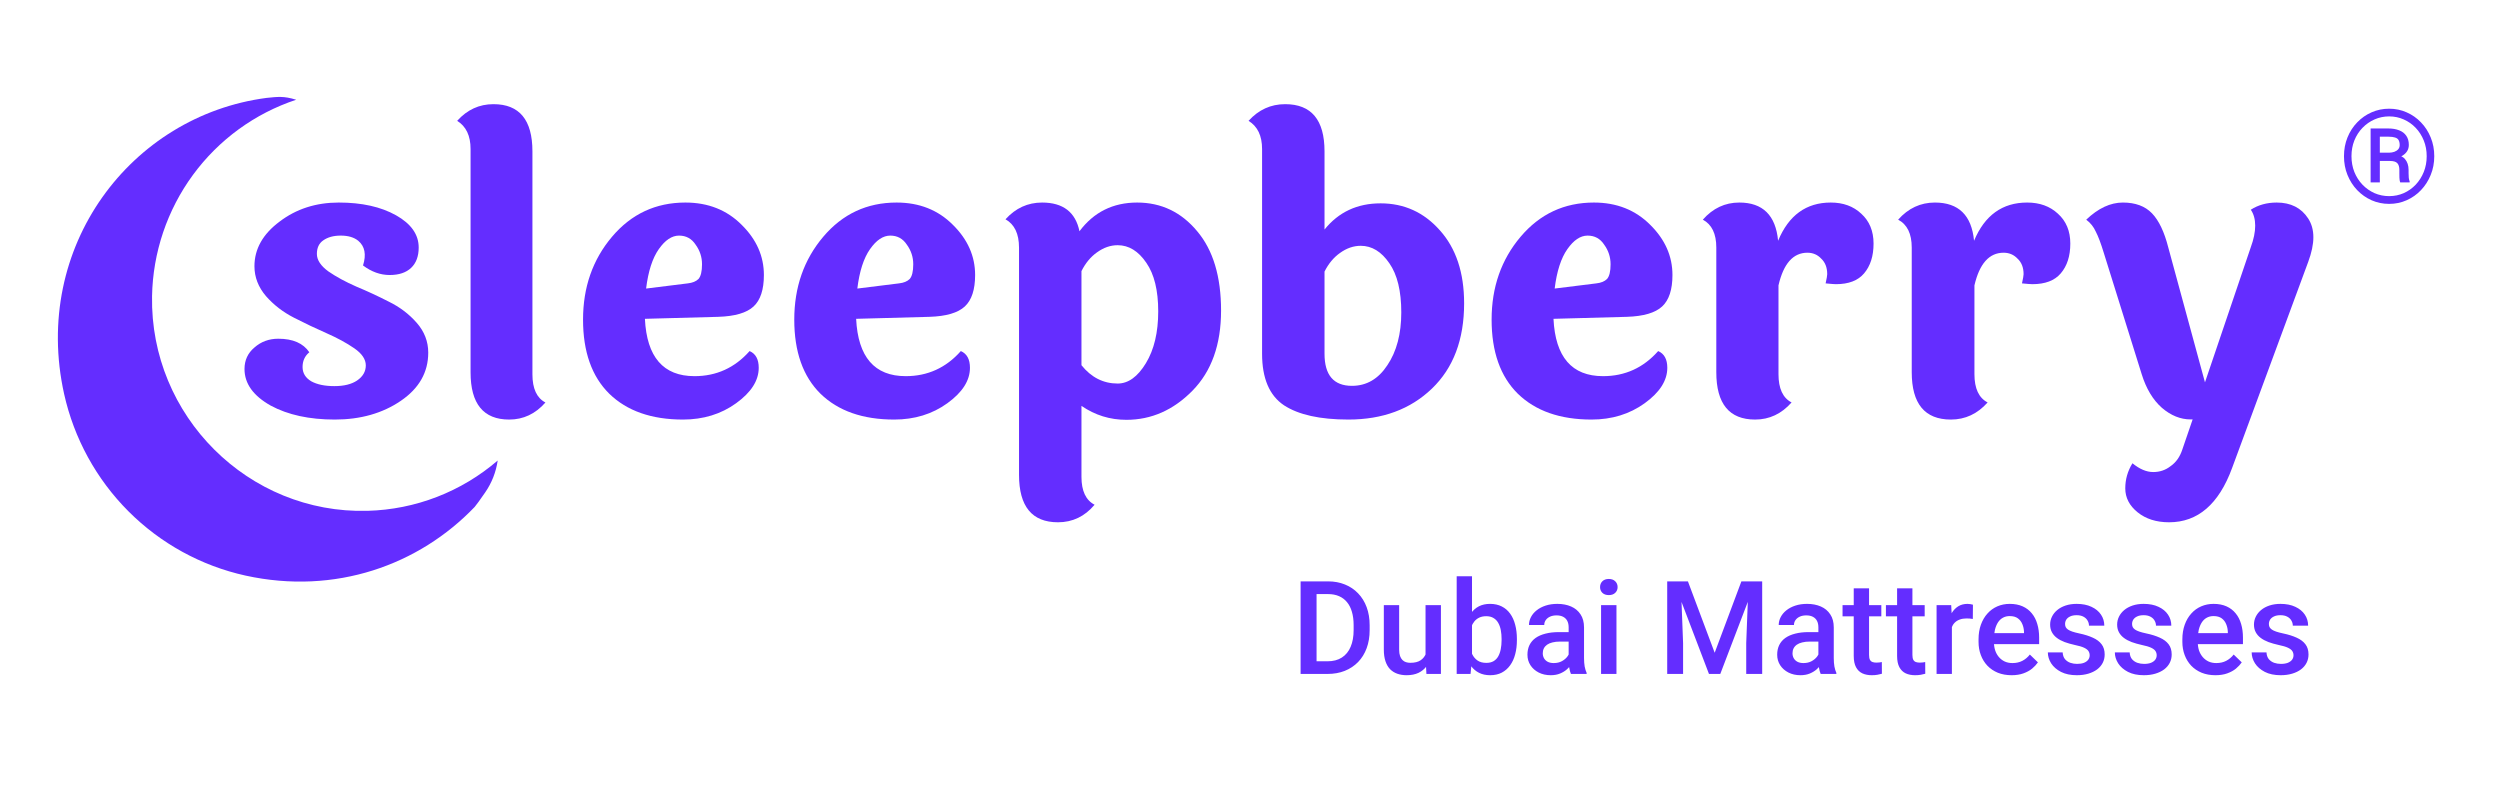 <?xml version="1.0" encoding="UTF-8"?> <svg xmlns="http://www.w3.org/2000/svg" width="1728" height="553" viewBox="0 0 1728 553" fill="none"><path d="M289.402 171.101C289.402 177.156 287.662 181.835 284.18 185.138C280.698 188.441 275.749 190.092 269.335 190.092C262.921 190.092 256.782 187.89 250.917 183.486C253.3 175.963 252.2 170.275 247.619 166.422C244.687 164.037 240.655 162.844 235.523 162.844C230.575 162.844 226.544 163.945 223.429 166.147C220.496 168.165 219.03 171.285 219.03 175.504C219.03 179.725 221.688 183.761 227.002 187.615C232.316 191.284 238.731 194.771 246.244 198.073C253.758 201.193 261.272 204.679 268.786 208.532C276.299 212.202 282.714 217.064 288.028 223.119C293.343 229.174 296 236.055 296 243.762C296 257.339 289.677 268.44 277.032 277.064C264.387 285.688 249.177 290 231.4 290C213.807 290 199.055 286.789 187.143 280.367C175.047 273.578 169 265.138 169 255.046C169 248.991 171.291 244.036 175.872 240.183C180.454 236.147 185.951 234.128 192.366 234.128C202.445 234.128 209.592 237.248 213.807 243.486C210.692 246.055 209.134 249.45 209.134 253.67C209.134 257.89 211.15 261.192 215.181 263.578C219.213 265.78 224.528 266.881 231.126 266.881C237.723 266.881 242.946 265.596 246.794 263.027C250.826 260.275 252.842 256.789 252.842 252.569C252.842 248.348 250.185 244.404 244.87 240.734C239.555 237.064 233.141 233.578 225.628 230.275C218.114 226.972 210.6 223.394 203.087 219.541C195.573 215.688 189.159 210.734 183.844 204.679C178.53 198.441 175.872 191.56 175.872 184.037C175.872 172.11 181.645 161.835 193.19 153.211C204.736 144.404 218.389 140 234.149 140C250.093 140 263.288 142.936 273.734 148.808C284.18 154.679 289.402 162.11 289.402 171.101Z" fill="#642DFF"></path><path d="M368.013 104.631V258.739C368.013 268.611 371.009 275.101 377 278.209C370.101 286.069 361.75 290 351.946 290C334.155 290 325.259 279.123 325.259 257.368V102.986C325.259 93.845 322.173 87.356 316 83.517C322.899 75.839 331.25 72 341.054 72C359.027 72 368.013 82.877 368.013 104.631Z" fill="#642DFF"></path><path d="M475.369 195.872C478.659 195.505 481.124 194.495 482.772 192.844C484.415 191.009 485.236 187.615 485.236 182.661C485.236 177.707 483.776 173.211 480.85 169.174C478.112 164.954 474.272 162.844 469.338 162.844C464.404 162.844 459.744 165.963 455.358 172.202C450.972 178.441 448.048 187.523 446.586 199.449L475.369 195.872ZM480.028 260C495.195 260 507.895 254.22 518.127 242.66C522.331 244.495 524.435 248.348 524.435 254.22C524.435 263.027 519.228 271.192 508.808 278.715C498.394 286.238 486.149 290 472.079 290C450.332 290 433.336 284.037 421.092 272.11C409.031 260.183 403 243.119 403 220.917C403 198.532 409.67 179.45 423.011 163.67C436.352 147.89 453.256 140 473.724 140C489.44 140 502.415 145.138 512.646 155.413C522.884 165.505 528 177.065 528 190.092C528 200.183 525.622 207.431 520.871 211.835C516.119 216.239 507.986 218.624 496.478 218.991L445.763 220.367C447.042 246.789 458.464 260 480.028 260Z" fill="#642DFF"></path><path d="M621.367 195.872C624.658 195.505 627.122 194.495 628.77 192.844C630.413 191.009 631.235 187.615 631.235 182.661C631.235 177.707 629.774 173.211 626.849 169.174C624.111 164.954 620.272 162.844 615.338 162.844C610.405 162.844 605.745 165.963 601.359 172.202C596.973 178.441 594.047 187.523 592.587 199.449L621.367 195.872ZM626.027 260C641.198 260 653.895 254.22 664.133 242.66C668.336 244.495 670.435 248.348 670.435 254.22C670.435 263.027 665.228 271.192 654.813 278.715C644.393 286.238 632.153 290 618.077 290C596.334 290 579.337 284.037 567.092 272.11C555.029 260.183 549 243.119 549 220.917C549 198.532 555.673 179.45 569.014 163.67C582.354 147.89 599.255 140 619.724 140C635.438 140 648.414 145.138 658.646 155.413C668.884 165.505 674 177.065 674 190.092C674 200.183 671.622 207.431 666.871 211.835C662.12 216.239 653.986 218.624 642.476 218.991L591.765 220.367C593.043 246.789 604.462 260 626.027 260Z" fill="#642DFF"></path><path d="M772.523 265.105C779.856 265.105 786.36 260.42 792.04 251.051C797.725 241.682 800.563 229.741 800.563 215.228C800.563 200.715 797.817 189.509 792.32 181.61C786.818 173.527 780.222 169.485 772.523 169.485C767.575 169.485 762.81 171.139 758.229 174.445C753.83 177.569 750.255 181.886 747.509 187.396V252.429C754.288 260.879 762.627 265.105 772.523 265.105ZM704.346 328.208V171.139C704.346 161.586 701.229 155.064 695 151.574C701.967 143.858 710.393 140 720.294 140C734.771 140 743.385 146.613 746.131 159.84C756.027 146.613 769.314 140 785.994 140C802.673 140 816.51 146.613 827.504 159.84C838.503 172.884 844 191.163 844 214.677C844 238.192 837.399 256.654 824.209 270.065C811.013 283.476 795.798 290.181 778.569 290.181C767.209 290.181 756.856 286.966 747.509 280.536V329.586C747.509 339.323 750.53 345.752 756.581 348.875C749.798 356.959 741.366 361 731.288 361C713.327 361 704.346 350.069 704.346 328.208Z" fill="#642DFF"></path><path d="M915.509 244.48C915.509 259.288 921.83 266.691 934.477 266.691C944.556 266.691 952.712 261.938 958.947 252.432C965.359 242.926 968.568 230.77 968.568 215.962C968.568 201.154 965.817 189.82 960.32 181.96C954.823 173.916 948.222 169.894 940.528 169.894C935.575 169.894 930.81 171.54 926.229 174.83C921.83 177.938 918.26 182.234 915.509 187.718V244.48ZM915.509 104.631V158.652C925.222 146.586 938.143 140.553 954.273 140.553C970.581 140.553 984.235 146.769 995.234 159.2C1006.41 171.631 1012 188.449 1012 209.655C1012 234.7 1004.58 254.352 989.732 268.611C974.889 282.87 955.646 290 932.006 290C912.392 290 897.549 286.709 887.47 280.128C877.391 273.364 872.347 261.481 872.347 244.48V102.986C872.347 93.845 869.234 87.356 863 83.517C869.967 75.839 878.398 72 888.294 72C906.437 72 915.509 82.877 915.509 104.631Z" fill="#642DFF"></path><path d="M1103.37 195.872C1106.66 195.505 1109.12 194.495 1110.77 192.844C1112.41 191.009 1113.23 187.615 1113.23 182.661C1113.23 177.707 1111.77 173.211 1108.85 169.174C1106.11 164.954 1102.27 162.844 1097.34 162.844C1092.4 162.844 1087.74 165.963 1083.36 172.202C1078.97 178.441 1076.05 187.523 1074.59 199.449L1103.37 195.872ZM1108.03 260C1123.2 260 1135.9 254.22 1146.13 242.66C1150.34 244.495 1152.44 248.348 1152.44 254.22C1152.44 263.027 1147.23 271.192 1136.81 278.715C1126.39 286.238 1114.15 290 1100.08 290C1078.33 290 1061.34 284.037 1049.09 272.11C1037.03 260.183 1031 243.119 1031 220.917C1031 198.532 1037.67 179.45 1051.01 163.67C1064.35 147.89 1081.25 140 1101.72 140C1117.44 140 1130.41 145.138 1140.65 155.413C1150.88 165.505 1156 177.065 1156 190.092C1156 200.183 1153.62 207.431 1148.87 211.835C1144.12 216.239 1135.99 218.624 1124.48 218.991L1073.77 220.367C1075.04 246.789 1086.46 260 1108.03 260Z" fill="#642DFF"></path><path d="M1186.31 257.247V171.101C1186.31 161.56 1183.2 155.138 1177 151.835C1183.94 143.945 1192.33 140 1202.19 140C1218.43 140 1227.38 148.808 1229.02 166.422C1236.32 148.808 1248.46 140 1265.43 140C1274.01 140 1281.04 142.569 1286.51 147.707C1292.17 152.844 1295 159.725 1295 168.349C1295 176.973 1292.81 183.853 1288.43 188.991C1284.23 193.945 1277.75 196.422 1268.99 196.422C1267.9 196.422 1265.53 196.238 1261.87 195.872C1262.6 192.569 1262.97 190.459 1262.97 189.541C1262.97 184.954 1261.6 181.376 1258.86 178.807C1256.31 176.055 1253.11 174.679 1249.28 174.679C1239.42 174.679 1232.76 182.202 1229.29 197.248V258.624C1229.29 268.532 1232.3 275.046 1238.33 278.165C1231.39 286.055 1222.99 290 1213.14 290C1195.25 290 1186.31 279.083 1186.31 257.247Z" fill="#642DFF"></path><path d="M1321.39 257.247V171.101C1321.39 161.56 1318.26 155.138 1312 151.835C1318.99 143.945 1327.46 140 1337.4 140C1353.78 140 1362.8 148.808 1364.46 166.422C1371.82 148.808 1384.06 140 1401.18 140C1409.83 140 1416.92 142.569 1422.44 147.707C1428.15 152.844 1431 159.725 1431 168.349C1431 176.973 1428.79 183.853 1424.37 188.991C1420.14 193.945 1413.6 196.422 1404.77 196.422C1403.67 196.422 1401.27 196.238 1397.59 195.872C1398.33 192.569 1398.7 190.459 1398.7 189.541C1398.7 184.954 1397.32 181.376 1394.55 178.807C1391.98 176.055 1388.76 174.679 1384.89 174.679C1374.95 174.679 1368.23 182.202 1364.73 197.248V258.624C1364.73 268.532 1367.77 275.046 1373.84 278.165C1366.85 286.055 1358.38 290 1348.45 290C1330.41 290 1321.39 279.083 1321.39 257.247Z" fill="#642DFF"></path><path d="M1555.75 170.863C1557.78 165.352 1558.79 160.392 1558.79 155.983C1558.79 151.574 1557.78 147.9 1555.75 144.96C1560.9 141.653 1566.87 140 1573.66 140C1583.39 140 1590.64 143.674 1595.42 151.023C1597.81 154.697 1599 159.014 1599 163.974C1599 168.934 1597.81 174.629 1595.42 181.059L1542.81 323.524C1533.63 348.508 1519.12 361 1499.29 361C1490.48 361 1483.22 358.704 1477.53 354.111C1471.84 349.518 1468.99 344.007 1468.99 337.577C1468.99 331.331 1470.65 325.544 1473.95 320.217C1478.91 324.258 1483.69 326.279 1488.28 326.279C1492.87 326.279 1496.91 324.901 1500.39 322.146C1504.07 319.574 1506.73 315.808 1508.38 310.848L1515.55 289.905C1514.99 289.905 1514.53 289.905 1514.16 289.905C1507.19 289.905 1500.58 287.241 1494.34 281.914C1488.09 276.403 1483.41 268.595 1480.29 258.492L1454.12 174.721C1452.1 168.107 1450.26 163.239 1448.61 160.116C1447.15 156.81 1444.94 154.054 1442 151.849C1450.26 143.95 1458.71 140 1467.34 140C1475.97 140 1482.67 142.48 1487.45 147.44C1492.22 152.4 1495.99 160.3 1498.74 171.139L1524.08 264.278L1555.75 170.863Z" fill="#642DFF"></path><path d="M105.098 204.7C105.66 174.477 115.55 145.176 133.398 120.854C151.245 96.532 176.169 78.391 204.719 68.941C195.982 66.227 191.843 66.925 184.217 67.676C90.348 80.014 21.805 170.66 44.303 272.248C51.147 303.014 66.582 331.176 88.792 353.424C111.003 375.672 139.066 391.081 169.684 397.841C231.754 411.489 289.695 390.485 328.079 350.406C329.372 348.818 331.593 345.869 335.324 340.407C339.893 333.828 342.864 326.264 344 318.321C318.856 339.942 287.088 352.215 254.018 353.085C171.697 355.319 103.614 287.466 105.098 204.7Z" fill="#642DFF"></path><path d="M917.565 465.827H903.898L903.986 457.082H917.565C921.521 457.082 924.831 456.218 927.497 454.489C930.192 452.761 932.214 450.285 933.562 447.062C934.938 443.84 935.627 440.002 935.627 435.549V432.077C935.627 428.62 935.231 425.559 934.44 422.893C933.679 420.227 932.536 417.985 931.013 416.169C929.519 414.353 927.673 412.976 925.476 412.038C923.308 411.101 920.803 410.632 917.961 410.632H903.635V401.843H917.961C922.209 401.843 926.091 402.561 929.606 403.996C933.122 405.402 936.154 407.438 938.703 410.104C941.281 412.771 943.259 415.964 944.636 419.685C946.013 423.405 946.701 427.565 946.701 432.165V435.549C946.701 440.148 946.013 444.309 944.636 448.029C943.259 451.75 941.281 454.943 938.703 457.609C936.125 460.246 933.049 462.282 929.475 463.718C925.93 465.124 921.96 465.827 917.565 465.827ZM910.007 401.843V465.827H898.977V401.843H910.007ZM985.329 454.621V418.278H995.964V465.827H985.944L985.329 454.621ZM986.823 444.733L990.383 444.646C990.383 447.839 990.031 450.783 989.328 453.479C988.625 456.145 987.541 458.474 986.076 460.466C984.611 462.429 982.736 463.967 980.451 465.08C978.166 466.164 975.427 466.706 972.233 466.706C969.919 466.706 967.795 466.369 965.861 465.695C963.928 465.021 962.258 463.981 960.852 462.575C959.475 461.169 958.405 459.338 957.644 457.082C956.882 454.826 956.501 452.131 956.501 448.996V418.278H967.092V449.084C967.092 450.812 967.297 452.263 967.707 453.435C968.117 454.577 968.674 455.5 969.377 456.203C970.08 456.906 970.9 457.404 971.838 457.697C972.775 457.99 973.771 458.137 974.826 458.137C977.844 458.137 980.217 457.551 981.945 456.379C983.703 455.178 984.948 453.566 985.681 451.545C986.442 449.523 986.823 447.253 986.823 444.733ZM1006.86 398.327H1017.45V455.676L1016.44 465.827H1006.86V398.327ZM1048.48 441.613V442.536C1048.48 446.052 1048.08 449.289 1047.29 452.248C1046.53 455.178 1045.36 457.727 1043.78 459.895C1042.22 462.062 1040.29 463.747 1037.98 464.948C1035.69 466.12 1033.04 466.706 1030.02 466.706C1027.06 466.706 1024.48 466.149 1022.29 465.036C1020.09 463.923 1018.24 462.341 1016.75 460.29C1015.29 458.239 1014.1 455.793 1013.19 452.951C1012.28 450.109 1011.64 446.975 1011.26 443.547V440.603C1011.64 437.146 1012.28 434.011 1013.19 431.198C1014.1 428.356 1015.29 425.91 1016.75 423.859C1018.24 421.779 1020.08 420.183 1022.24 419.069C1024.44 417.956 1027 417.399 1029.93 417.399C1032.98 417.399 1035.66 417.985 1037.98 419.157C1040.32 420.329 1042.27 421.999 1043.82 424.167C1045.37 426.306 1046.53 428.854 1047.29 431.813C1048.08 434.772 1048.48 438.039 1048.48 441.613ZM1037.89 442.536V441.613C1037.89 439.475 1037.71 437.468 1037.36 435.593C1037.01 433.688 1036.42 432.019 1035.6 430.583C1034.81 429.147 1033.73 428.02 1032.35 427.199C1031 426.35 1029.32 425.925 1027.3 425.925C1025.42 425.925 1023.81 426.247 1022.46 426.892C1021.12 427.536 1019.99 428.415 1019.08 429.528C1018.17 430.642 1017.45 431.931 1016.93 433.396C1016.43 434.86 1016.09 436.442 1015.92 438.142V446.096C1016.18 448.293 1016.74 450.314 1017.58 452.16C1018.46 453.977 1019.69 455.441 1021.28 456.555C1022.86 457.639 1024.89 458.181 1027.38 458.181C1029.35 458.181 1031 457.785 1032.35 456.994C1033.7 456.203 1034.77 455.104 1035.56 453.698C1036.38 452.263 1036.96 450.593 1037.32 448.688C1037.7 446.784 1037.89 444.733 1037.89 442.536ZM1084.25 456.291V433.615C1084.25 431.916 1083.94 430.451 1083.33 429.221C1082.71 427.99 1081.77 427.038 1080.51 426.364C1079.28 425.69 1077.73 425.354 1075.86 425.354C1074.13 425.354 1072.63 425.646 1071.37 426.232C1070.11 426.818 1069.13 427.609 1068.43 428.605C1067.73 429.602 1067.38 430.729 1067.38 431.989H1056.83C1056.83 430.114 1057.28 428.298 1058.19 426.54C1059.1 424.782 1060.42 423.215 1062.15 421.838C1063.87 420.461 1065.94 419.377 1068.34 418.586C1070.74 417.795 1073.44 417.399 1076.43 417.399C1080 417.399 1083.17 418 1085.92 419.201C1088.7 420.402 1090.89 422.219 1092.47 424.65C1094.08 427.053 1094.88 430.07 1094.88 433.703V454.841C1094.88 457.009 1095.03 458.957 1095.32 460.686C1095.65 462.385 1096.1 463.864 1096.69 465.124V465.827H1085.83C1085.33 464.685 1084.94 463.234 1084.65 461.477C1084.38 459.689 1084.25 457.961 1084.25 456.291ZM1085.79 436.911L1085.88 443.459H1078.27C1076.31 443.459 1074.58 443.649 1073.09 444.03C1071.59 444.382 1070.35 444.909 1069.35 445.612C1068.36 446.315 1067.61 447.165 1067.11 448.161C1066.61 449.157 1066.36 450.285 1066.36 451.545C1066.36 452.805 1066.66 453.962 1067.24 455.017C1067.83 456.042 1068.68 456.848 1069.79 457.434C1070.93 458.02 1072.31 458.312 1073.92 458.312C1076.09 458.312 1077.98 457.873 1079.59 456.994C1081.23 456.086 1082.52 454.987 1083.46 453.698C1084.4 452.38 1084.89 451.135 1084.95 449.963L1088.38 454.665C1088.03 455.866 1087.43 457.155 1086.58 458.532C1085.73 459.909 1084.62 461.228 1083.24 462.487C1081.89 463.718 1080.27 464.729 1078.36 465.52C1076.49 466.311 1074.32 466.706 1071.86 466.706C1068.75 466.706 1065.98 466.091 1063.55 464.86C1061.12 463.601 1059.22 461.916 1057.84 459.807C1056.46 457.668 1055.77 455.251 1055.77 452.556C1055.77 450.036 1056.24 447.81 1057.18 445.876C1058.15 443.913 1059.55 442.272 1061.4 440.954C1063.27 439.636 1065.56 438.64 1068.25 437.966C1070.95 437.263 1074.03 436.911 1077.48 436.911H1085.79ZM1117.3 418.278V465.827H1106.66V418.278H1117.3ZM1105.96 405.798C1105.96 404.187 1106.49 402.854 1107.54 401.799C1108.62 400.715 1110.12 400.173 1112.02 400.173C1113.9 400.173 1115.38 400.715 1116.46 401.799C1117.55 402.854 1118.09 404.187 1118.09 405.798C1118.09 407.38 1117.55 408.698 1116.46 409.753C1115.38 410.808 1113.9 411.335 1112.02 411.335C1110.12 411.335 1108.62 410.808 1107.54 409.753C1106.49 408.698 1105.96 407.38 1105.96 405.798ZM1156.85 401.843H1166.69L1185.19 451.193L1203.65 401.843H1213.49L1189.06 465.827H1181.24L1156.85 401.843ZM1152.37 401.843H1161.73L1163.35 444.558V465.827H1152.37V401.843ZM1208.62 401.843H1218.02V465.827H1206.99V444.558L1208.62 401.843ZM1256.87 456.291V433.615C1256.87 431.916 1256.56 430.451 1255.94 429.221C1255.33 427.99 1254.39 427.038 1253.13 426.364C1251.9 425.69 1250.35 425.354 1248.47 425.354C1246.75 425.354 1245.25 425.646 1243.99 426.232C1242.73 426.818 1241.75 427.609 1241.05 428.605C1240.34 429.602 1239.99 430.729 1239.99 431.989H1229.45C1229.45 430.114 1229.9 428.298 1230.81 426.54C1231.72 424.782 1233.03 423.215 1234.76 421.838C1236.49 420.461 1238.56 419.377 1240.96 418.586C1243.36 417.795 1246.06 417.399 1249.04 417.399C1252.62 417.399 1255.78 418 1258.54 419.201C1261.32 420.402 1263.5 422.219 1265.08 424.65C1266.7 427.053 1267.5 430.07 1267.5 433.703V454.841C1267.5 457.009 1267.65 458.957 1267.94 460.686C1268.26 462.385 1268.72 463.864 1269.3 465.124V465.827H1258.45C1257.95 464.685 1257.56 463.234 1257.26 461.477C1257 459.689 1256.87 457.961 1256.87 456.291ZM1258.41 436.911L1258.49 443.459H1250.89C1248.93 443.459 1247.2 443.649 1245.71 444.03C1244.21 444.382 1242.97 444.909 1241.97 445.612C1240.97 446.315 1240.23 447.165 1239.73 448.161C1239.23 449.157 1238.98 450.285 1238.98 451.545C1238.98 452.805 1239.27 453.962 1239.86 455.017C1240.45 456.042 1241.3 456.848 1242.41 457.434C1243.55 458.02 1244.93 458.312 1246.54 458.312C1248.71 458.312 1250.6 457.873 1252.21 456.994C1253.85 456.086 1255.14 454.987 1256.08 453.698C1257.01 452.38 1257.51 451.135 1257.57 449.963L1261 454.665C1260.65 455.866 1260.05 457.155 1259.2 458.532C1258.35 459.909 1257.23 461.228 1255.86 462.487C1254.51 463.718 1252.88 464.729 1250.98 465.52C1249.1 466.311 1246.94 466.706 1244.47 466.706C1241.37 466.706 1238.6 466.091 1236.17 464.86C1233.74 463.601 1231.83 461.916 1230.46 459.807C1229.08 457.668 1228.39 455.251 1228.39 452.556C1228.39 450.036 1228.86 447.81 1229.8 445.876C1230.76 443.913 1232.17 442.272 1234.02 440.954C1235.89 439.636 1238.18 438.64 1240.87 437.966C1243.57 437.263 1246.64 436.911 1250.1 436.911H1258.41ZM1300.37 418.278V426.013H1273.57V418.278H1300.37ZM1281.3 406.633H1291.89V452.688C1291.89 454.152 1292.1 455.28 1292.51 456.071C1292.95 456.833 1293.55 457.346 1294.31 457.609C1295.07 457.873 1295.96 458.005 1296.99 458.005C1297.72 458.005 1298.42 457.961 1299.1 457.873C1299.77 457.785 1300.31 457.697 1300.72 457.609L1300.77 465.695C1299.89 465.959 1298.86 466.193 1297.69 466.398C1296.55 466.604 1295.23 466.706 1293.74 466.706C1291.31 466.706 1289.15 466.281 1287.28 465.432C1285.4 464.553 1283.94 463.132 1282.88 461.169C1281.83 459.206 1281.3 456.599 1281.3 453.347V406.633ZM1330.34 418.278V426.013H1303.54V418.278H1330.34ZM1311.27 406.633H1321.86V452.688C1321.86 454.152 1322.07 455.28 1322.48 456.071C1322.92 456.833 1323.52 457.346 1324.28 457.609C1325.04 457.873 1325.93 458.005 1326.96 458.005C1327.69 458.005 1328.4 457.961 1329.07 457.873C1329.74 457.785 1330.29 457.697 1330.7 457.609L1330.74 465.695C1329.86 465.959 1328.83 466.193 1327.66 466.398C1326.52 466.604 1325.2 466.706 1323.71 466.706C1321.28 466.706 1319.12 466.281 1317.25 465.432C1315.37 464.553 1313.91 463.132 1312.85 461.169C1311.8 459.206 1311.27 456.599 1311.27 453.347V406.633ZM1349.15 427.331V465.827H1338.56V418.278H1348.67L1349.15 427.331ZM1363.7 417.971L1363.61 427.814C1362.97 427.697 1362.26 427.609 1361.5 427.551C1360.77 427.492 1360.04 427.463 1359.3 427.463C1357.49 427.463 1355.89 427.727 1354.51 428.254C1353.14 428.752 1351.98 429.484 1351.04 430.451C1350.13 431.389 1349.43 432.531 1348.93 433.879C1348.43 435.227 1348.14 436.735 1348.05 438.405L1345.64 438.581C1345.64 435.593 1345.93 432.824 1346.52 430.275C1347.1 427.727 1347.98 425.485 1349.15 423.552C1350.35 421.618 1351.85 420.109 1353.63 419.025C1355.45 417.941 1357.55 417.399 1359.92 417.399C1360.56 417.399 1361.25 417.458 1361.98 417.575C1362.75 417.692 1363.32 417.824 1363.7 417.971ZM1390.42 466.706C1386.9 466.706 1383.72 466.135 1380.88 464.992C1378.07 463.82 1375.67 462.194 1373.67 460.114C1371.71 458.034 1370.2 455.588 1369.15 452.775C1368.09 449.963 1367.57 446.931 1367.57 443.679V441.921C1367.57 438.2 1368.11 434.831 1369.19 431.813C1370.28 428.796 1371.78 426.218 1373.72 424.079C1375.65 421.911 1377.94 420.256 1380.57 419.113C1383.21 417.971 1386.07 417.399 1389.14 417.399C1392.54 417.399 1395.51 417.971 1398.06 419.113C1400.61 420.256 1402.72 421.867 1404.39 423.947C1406.09 425.998 1407.35 428.444 1408.17 431.286C1409.02 434.128 1409.45 437.263 1409.45 440.69V445.217H1372.71V437.614H1398.99V436.779C1398.93 434.875 1398.55 433.088 1397.84 431.418C1397.17 429.748 1396.13 428.4 1394.72 427.375C1393.32 426.35 1391.44 425.837 1389.1 425.837C1387.34 425.837 1385.77 426.218 1384.4 426.979C1383.05 427.712 1381.92 428.781 1381.01 430.188C1380.1 431.594 1379.4 433.293 1378.9 435.285C1378.43 437.248 1378.2 439.46 1378.2 441.921V443.679C1378.2 445.759 1378.48 447.692 1379.04 449.479C1379.62 451.237 1380.47 452.775 1381.58 454.094C1382.7 455.412 1384.04 456.452 1385.63 457.214C1387.21 457.946 1389.01 458.312 1391.03 458.312C1393.58 458.312 1395.85 457.8 1397.84 456.774C1399.84 455.749 1401.56 454.299 1403.03 452.424L1408.61 457.829C1407.58 459.323 1406.25 460.759 1404.61 462.136C1402.97 463.483 1400.96 464.582 1398.59 465.432C1396.25 466.281 1393.52 466.706 1390.42 466.706ZM1444.38 452.951C1444.38 451.896 1444.12 450.944 1443.59 450.095C1443.06 449.216 1442.05 448.425 1440.56 447.722C1439.09 447.019 1436.93 446.374 1434.05 445.788C1431.54 445.231 1429.22 444.572 1427.11 443.811C1425.03 443.02 1423.24 442.067 1421.75 440.954C1420.26 439.841 1419.1 438.522 1418.28 436.999C1417.46 435.476 1417.05 433.718 1417.05 431.726C1417.05 429.792 1417.47 427.961 1418.32 426.232C1419.17 424.504 1420.39 422.98 1421.97 421.662C1423.55 420.344 1425.47 419.304 1427.73 418.542C1430.01 417.78 1432.56 417.399 1435.37 417.399C1439.36 417.399 1442.77 418.073 1445.61 419.421C1448.48 420.739 1450.68 422.541 1452.2 424.826C1453.73 427.082 1454.49 429.631 1454.49 432.473H1443.9C1443.9 431.213 1443.58 430.041 1442.93 428.957C1442.32 427.844 1441.38 426.95 1440.12 426.276C1438.86 425.573 1437.28 425.222 1435.37 425.222C1433.56 425.222 1432.05 425.515 1430.85 426.101C1429.67 426.657 1428.8 427.39 1428.21 428.298C1427.65 429.206 1427.38 430.202 1427.38 431.286C1427.38 432.077 1427.52 432.795 1427.81 433.439C1428.14 434.055 1428.66 434.626 1429.4 435.153C1430.13 435.651 1431.12 436.12 1432.38 436.56C1433.67 436.999 1435.29 437.424 1437.22 437.834C1440.85 438.596 1443.97 439.577 1446.58 440.778C1449.22 441.95 1451.24 443.474 1452.64 445.349C1454.05 447.194 1454.75 449.538 1454.75 452.38C1454.75 454.489 1454.3 456.423 1453.39 458.181C1452.51 459.909 1451.22 461.418 1449.52 462.707C1447.82 463.967 1445.79 464.948 1443.42 465.651C1441.07 466.354 1438.43 466.706 1435.5 466.706C1431.2 466.706 1427.55 465.944 1424.56 464.421C1421.57 462.868 1419.3 460.891 1417.75 458.488C1416.23 456.057 1415.47 453.537 1415.47 450.93H1425.71C1425.82 452.893 1426.36 454.46 1427.33 455.632C1428.33 456.774 1429.56 457.609 1431.02 458.137C1432.52 458.635 1434.05 458.884 1435.64 458.884C1437.54 458.884 1439.14 458.635 1440.43 458.137C1441.72 457.609 1442.7 456.906 1443.37 456.027C1444.04 455.119 1444.38 454.094 1444.38 452.951ZM1490.7 452.951C1490.7 451.896 1490.44 450.944 1489.91 450.095C1489.38 449.216 1488.37 448.425 1486.88 447.722C1485.41 447.019 1483.24 446.374 1480.37 445.788C1477.85 445.231 1475.54 444.572 1473.43 443.811C1471.35 443.02 1469.56 442.067 1468.07 440.954C1466.57 439.841 1465.42 438.522 1464.6 436.999C1463.78 435.476 1463.37 433.718 1463.37 431.726C1463.37 429.792 1463.79 427.961 1464.64 426.232C1465.49 424.504 1466.71 422.98 1468.29 421.662C1469.87 420.344 1471.79 419.304 1474.04 418.542C1476.33 417.78 1478.88 417.399 1481.69 417.399C1485.68 417.399 1489.09 418.073 1491.93 419.421C1494.8 420.739 1497 422.541 1498.52 424.826C1500.05 427.082 1500.81 429.631 1500.81 432.473H1490.22C1490.22 431.213 1489.89 430.041 1489.25 428.957C1488.63 427.844 1487.7 426.95 1486.44 426.276C1485.18 425.573 1483.6 425.222 1481.69 425.222C1479.88 425.222 1478.37 425.515 1477.17 426.101C1475.99 426.657 1475.11 427.39 1474.53 428.298C1473.97 429.206 1473.69 430.202 1473.69 431.286C1473.69 432.077 1473.84 432.795 1474.13 433.439C1474.46 434.055 1474.98 434.626 1475.71 435.153C1476.45 435.651 1477.44 436.12 1478.7 436.56C1479.99 436.999 1481.6 437.424 1483.54 437.834C1487.17 438.596 1490.29 439.577 1492.9 440.778C1495.53 441.95 1497.56 443.474 1498.96 445.349C1500.37 447.194 1501.07 449.538 1501.07 452.38C1501.07 454.489 1500.62 456.423 1499.71 458.181C1498.83 459.909 1497.54 461.418 1495.84 462.707C1494.14 463.967 1492.11 464.948 1489.73 465.651C1487.39 466.354 1484.75 466.706 1481.82 466.706C1477.52 466.706 1473.87 465.944 1470.88 464.421C1467.89 462.868 1465.62 460.891 1464.07 458.488C1462.55 456.057 1461.78 453.537 1461.78 450.93H1472.02C1472.14 452.893 1472.68 454.46 1473.65 455.632C1474.65 456.774 1475.88 457.609 1477.34 458.137C1478.83 458.635 1480.37 458.884 1481.96 458.884C1483.86 458.884 1485.46 458.635 1486.75 458.137C1488.03 457.609 1489.02 456.906 1489.69 456.027C1490.36 455.119 1490.7 454.094 1490.7 452.951ZM1531.31 466.706C1527.79 466.706 1524.61 466.135 1521.77 464.992C1518.96 463.82 1516.55 462.194 1514.56 460.114C1512.6 458.034 1511.09 455.588 1510.04 452.775C1508.98 449.963 1508.45 446.931 1508.45 443.679V441.921C1508.45 438.2 1509 434.831 1510.08 431.813C1511.16 428.796 1512.67 426.218 1514.61 424.079C1516.54 421.911 1518.83 420.256 1521.46 419.113C1524.1 417.971 1526.96 417.399 1530.03 417.399C1533.43 417.399 1536.4 417.971 1538.95 419.113C1541.5 420.256 1543.61 421.867 1545.28 423.947C1546.98 425.998 1548.24 428.444 1549.06 431.286C1549.91 434.128 1550.33 437.263 1550.33 440.69V445.217H1513.6V437.614H1539.88V436.779C1539.82 434.875 1539.44 433.088 1538.73 431.418C1538.06 429.748 1537.02 428.4 1535.61 427.375C1534.21 426.35 1532.33 425.837 1529.99 425.837C1528.23 425.837 1526.66 426.218 1525.29 426.979C1523.94 427.712 1522.81 428.781 1521.9 430.188C1520.99 431.594 1520.29 433.293 1519.79 435.285C1519.32 437.248 1519.09 439.46 1519.09 441.921V443.679C1519.09 445.759 1519.37 447.692 1519.92 449.479C1520.51 451.237 1521.36 452.775 1522.47 454.094C1523.59 455.412 1524.93 456.452 1526.52 457.214C1528.1 457.946 1529.9 458.312 1531.92 458.312C1534.47 458.312 1536.74 457.8 1538.73 456.774C1540.72 455.749 1542.45 454.299 1543.92 452.424L1549.5 457.829C1548.47 459.323 1547.14 460.759 1545.5 462.136C1543.86 463.483 1541.85 464.582 1539.48 465.432C1537.14 466.281 1534.41 466.706 1531.31 466.706ZM1585.27 452.951C1585.27 451.896 1585.01 450.944 1584.48 450.095C1583.95 449.216 1582.94 448.425 1581.45 447.722C1579.98 447.019 1577.81 446.374 1574.94 445.788C1572.42 445.231 1570.11 444.572 1568 443.811C1565.92 443.02 1564.13 442.067 1562.64 440.954C1561.14 439.841 1559.99 438.522 1559.17 436.999C1558.35 435.476 1557.94 433.718 1557.94 431.726C1557.94 429.792 1558.36 427.961 1559.21 426.232C1560.06 424.504 1561.28 422.98 1562.86 421.662C1564.44 420.344 1566.36 419.304 1568.62 418.542C1570.9 417.78 1573.45 417.399 1576.26 417.399C1580.25 417.399 1583.66 418.073 1586.5 419.421C1589.37 420.739 1591.57 422.541 1593.09 424.826C1594.62 427.082 1595.38 429.631 1595.38 432.473H1584.79C1584.79 431.213 1584.46 430.041 1583.82 428.957C1583.21 427.844 1582.27 426.95 1581.01 426.276C1579.75 425.573 1578.17 425.222 1576.26 425.222C1574.45 425.222 1572.94 425.515 1571.74 426.101C1570.56 426.657 1569.68 427.39 1569.1 428.298C1568.54 429.206 1568.26 430.202 1568.26 431.286C1568.26 432.077 1568.41 432.795 1568.7 433.439C1569.03 434.055 1569.55 434.626 1570.29 435.153C1571.02 435.651 1572.01 436.12 1573.27 436.56C1574.56 436.999 1576.17 437.424 1578.11 437.834C1581.74 438.596 1584.86 439.577 1587.47 440.778C1590.1 441.95 1592.13 443.474 1593.53 445.349C1594.94 447.194 1595.64 449.538 1595.64 452.38C1595.64 454.489 1595.19 456.423 1594.28 458.181C1593.4 459.909 1592.11 461.418 1590.41 462.707C1588.71 463.967 1586.68 464.948 1584.3 465.651C1581.96 466.354 1579.32 466.706 1576.39 466.706C1572.09 466.706 1568.44 465.944 1565.45 464.421C1562.46 462.868 1560.19 460.891 1558.64 458.488C1557.12 456.057 1556.35 453.537 1556.35 450.93H1566.59C1566.71 452.893 1567.25 454.46 1568.22 455.632C1569.22 456.774 1570.45 457.609 1571.91 458.137C1573.41 458.635 1574.94 458.884 1576.53 458.884C1578.43 458.884 1580.03 458.635 1581.32 458.137C1582.6 457.609 1583.59 456.906 1584.26 456.027C1584.93 455.119 1585.27 454.094 1585.27 452.951Z" fill="#642DFF"></path><path d="M1652.46 111.26H1642.97L1642.88 105.547H1651.36C1652.65 105.518 1653.85 105.312 1654.96 104.932C1656.08 104.521 1656.97 103.936 1657.64 103.174C1658.32 102.383 1658.66 101.416 1658.66 100.273C1658.66 98.838 1658.41 97.695 1657.91 96.846C1657.44 95.996 1656.62 95.395 1655.45 95.044C1654.3 94.663 1652.75 94.473 1650.79 94.473H1644.94V126.069H1638.57V88.804H1650.79C1653.69 88.804 1656.19 89.228 1658.3 90.078C1660.44 90.898 1662.08 92.158 1663.23 93.857C1664.4 95.527 1664.98 97.622 1664.98 100.142C1664.98 101.724 1664.62 103.13 1663.88 104.36C1663.15 105.591 1662.07 106.66 1660.63 107.568C1659.23 108.447 1657.5 109.165 1655.45 109.722C1655.36 109.722 1655.26 109.824 1655.14 110.029C1655.05 110.234 1654.96 110.337 1654.88 110.337C1654.38 110.63 1654.06 110.85 1653.91 110.996C1653.79 111.113 1653.66 111.187 1653.51 111.216C1653.4 111.245 1653.04 111.26 1652.46 111.26ZM1652.02 111.26L1652.94 106.909C1657.51 106.909 1660.63 107.905 1662.3 109.897C1663.97 111.86 1664.81 114.365 1664.81 117.412V119.785C1664.81 120.869 1664.85 121.909 1664.94 122.905C1665.06 123.872 1665.26 124.692 1665.55 125.366V126.069H1659.01C1658.71 125.308 1658.54 124.224 1658.48 122.817C1658.45 121.411 1658.44 120.386 1658.44 119.741V117.456C1658.44 115.317 1657.95 113.75 1656.99 112.754C1656.02 111.758 1654.36 111.26 1652.02 111.26ZM1625.34 107.964C1625.34 111.86 1626 115.493 1627.32 118.862C1628.67 122.202 1630.54 125.132 1632.95 127.651C1635.35 130.142 1638.12 132.09 1641.25 133.496C1644.42 134.873 1647.79 135.562 1651.36 135.562C1654.96 135.562 1658.33 134.873 1661.47 133.496C1664.6 132.09 1667.36 130.142 1669.73 127.651C1672.1 125.132 1673.96 122.202 1675.31 118.862C1676.66 115.493 1677.33 111.86 1677.33 107.964C1677.33 104.067 1676.66 100.449 1675.31 97.109C1673.96 93.769 1672.1 90.855 1669.73 88.364C1667.36 85.874 1664.6 83.94 1661.47 82.564C1658.33 81.157 1654.96 80.454 1651.36 80.454C1647.79 80.454 1644.42 81.157 1641.25 82.564C1638.12 83.94 1635.35 85.874 1632.95 88.364C1630.54 90.855 1628.67 93.769 1627.32 97.109C1626 100.449 1625.34 104.067 1625.34 107.964ZM1620.16 107.964C1620.16 103.306 1620.96 98.984 1622.58 95C1624.19 91.016 1626.43 87.544 1629.3 84.585C1632.17 81.597 1635.48 79.282 1639.23 77.642C1643.01 75.972 1647.05 75.137 1651.36 75.137C1655.67 75.137 1659.7 75.972 1663.45 77.642C1667.22 79.282 1670.54 81.597 1673.38 84.585C1676.25 87.544 1678.49 91.016 1680.1 95C1681.74 98.984 1682.56 103.306 1682.56 107.964C1682.56 112.622 1681.74 116.943 1680.1 120.928C1678.49 124.912 1676.25 128.413 1673.38 131.431C1670.54 134.419 1667.22 136.748 1663.45 138.418C1659.7 140.088 1655.67 140.923 1651.36 140.923C1647.05 140.923 1643.01 140.088 1639.23 138.418C1635.48 136.748 1632.17 134.419 1629.3 131.431C1626.43 128.413 1624.19 124.912 1622.58 120.928C1620.96 116.943 1620.16 112.622 1620.16 107.964Z" fill="#642DFF"></path></svg> 